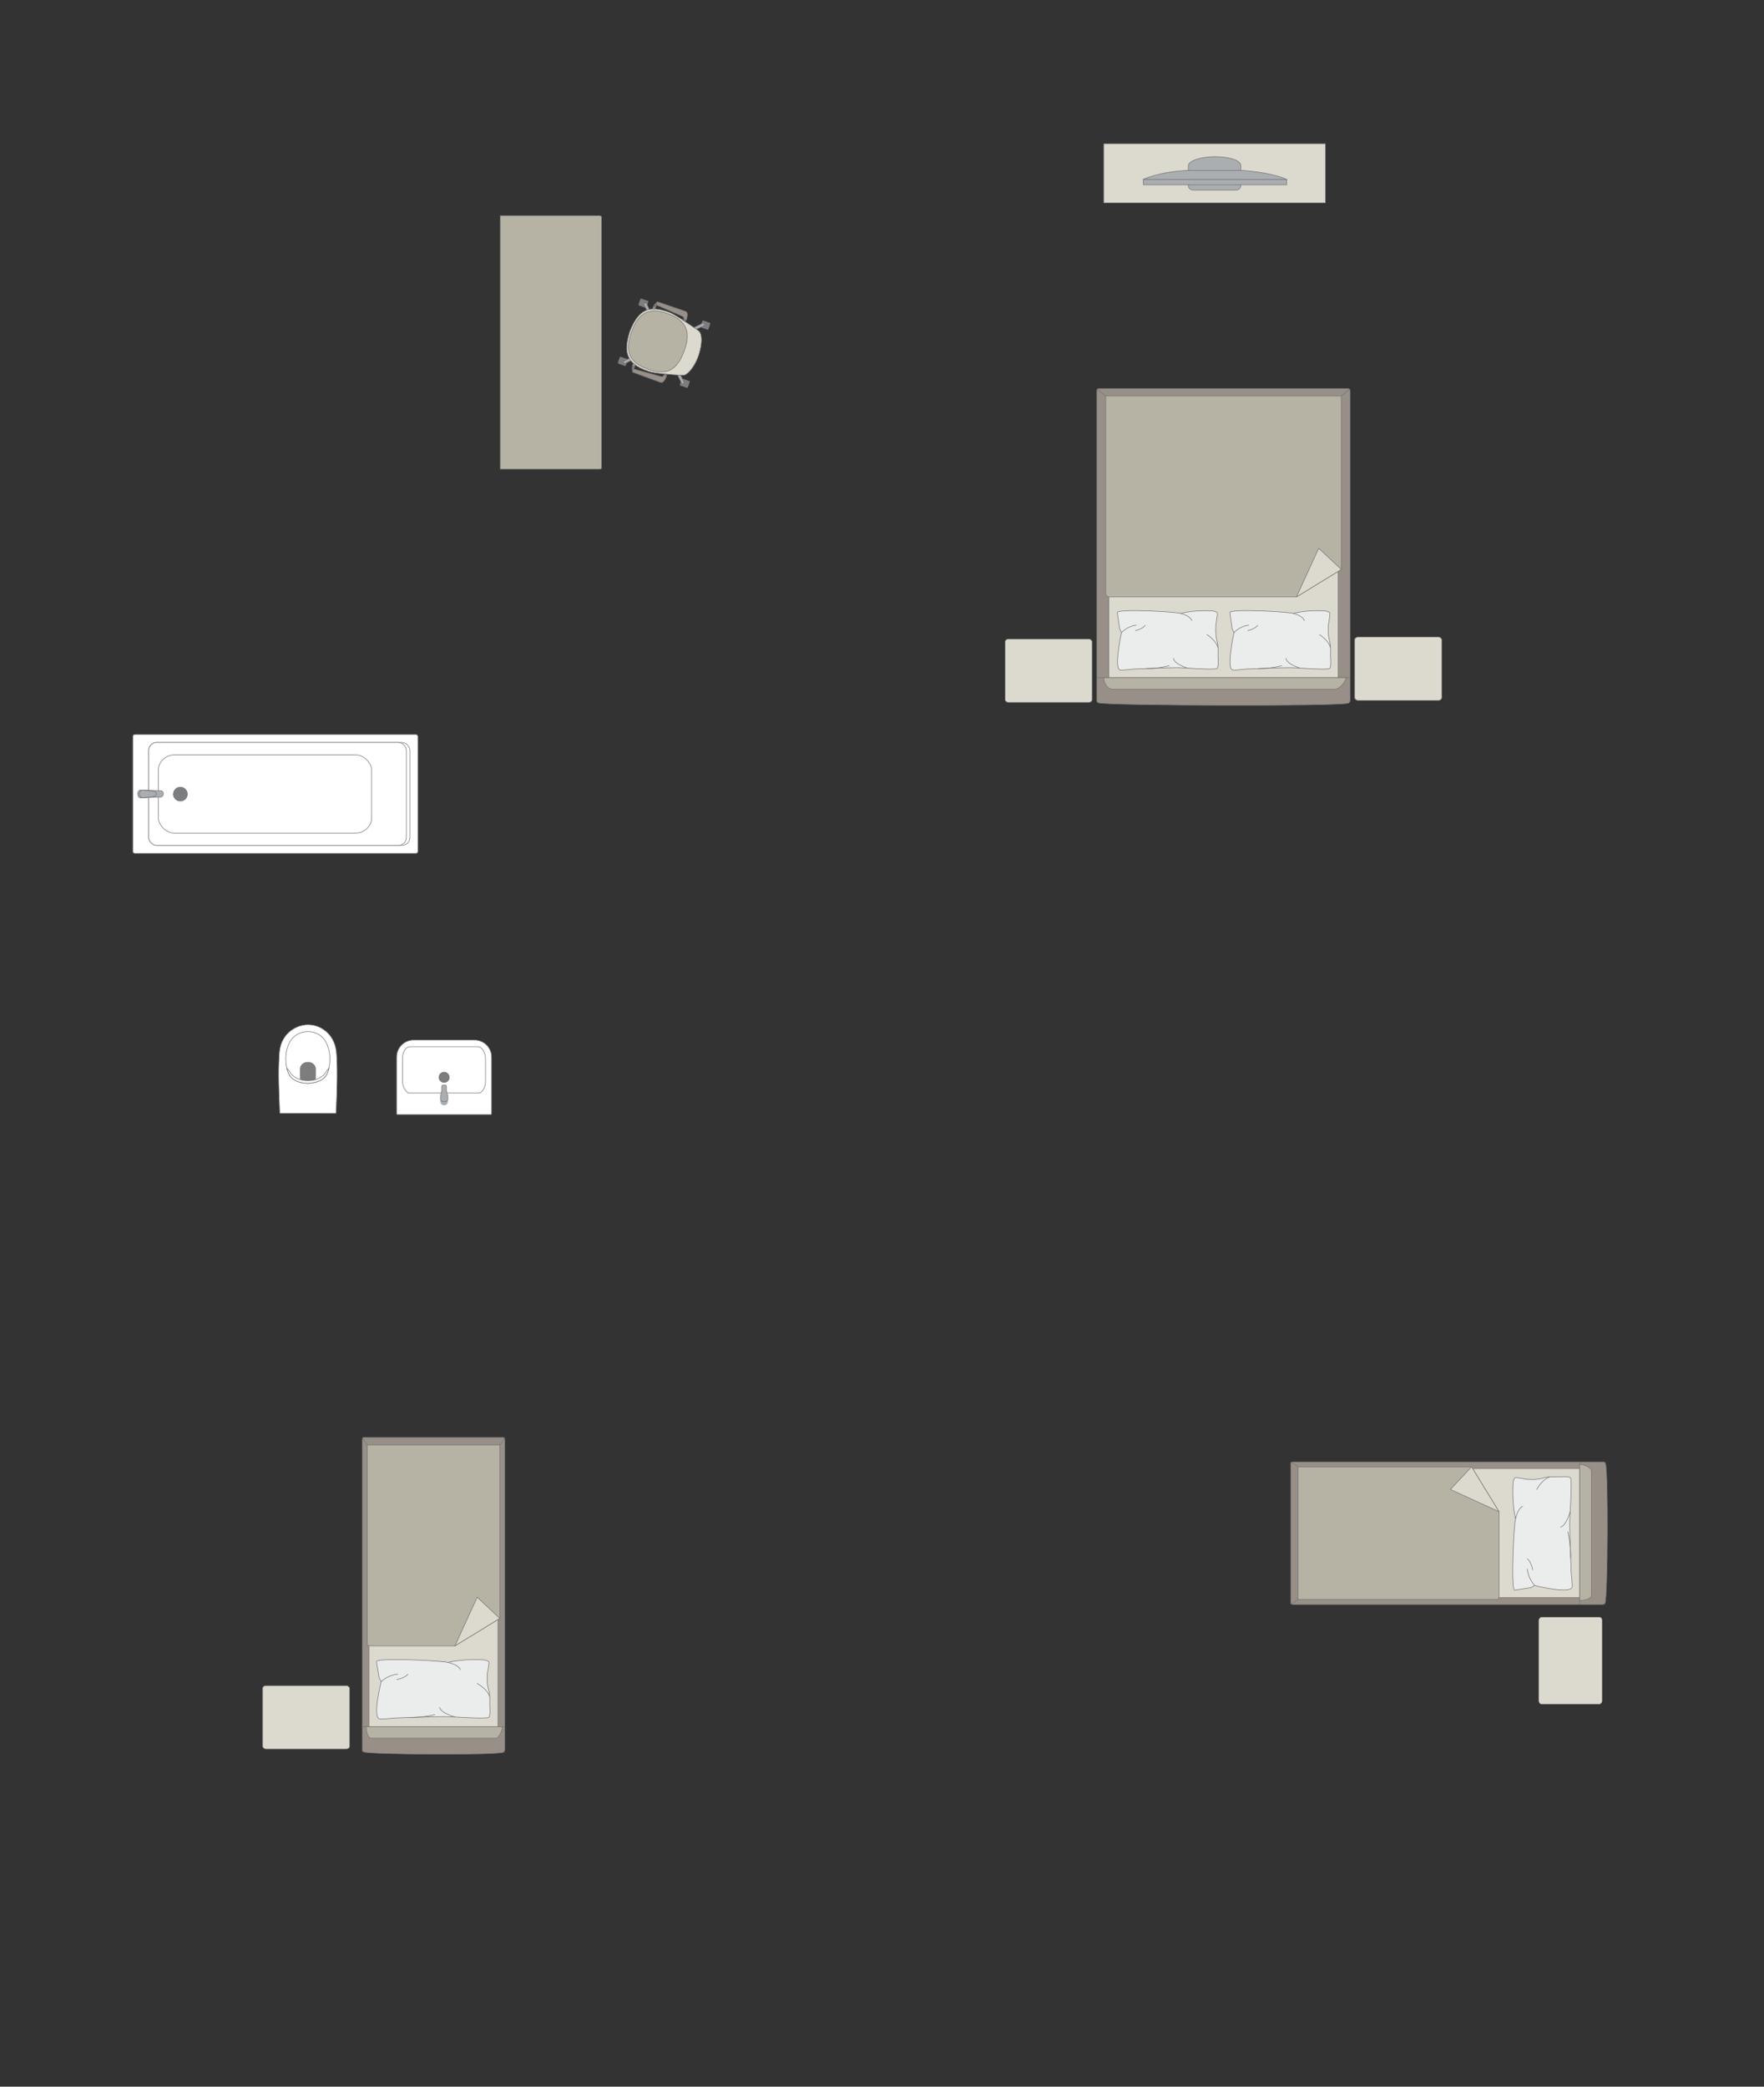 <?xml version="1.0" encoding="UTF-8"?>
<!DOCTYPE svg PUBLIC "-//W3C//DTD SVG 1.1//EN" "http://www.w3.org/Graphics/SVG/1.1/DTD/svg11.dtd">
<!-- Creator: CorelDRAW -->
<svg xmlns="http://www.w3.org/2000/svg" xml:space="preserve" width="111.376mm" height="131.714mm" version="1.1" style="shape-rendering:geometricPrecision; text-rendering:geometricPrecision; image-rendering:optimizeQuality; fill-rule:evenodd; clip-rule:evenodd"
viewBox="0 0 14805.33 17508.84"
 xmlns:xlink="http://www.w3.org/1999/xlink"
 xmlns:xodm="http://www.corel.com/coreldraw/odm/2003">
 <rect x="0" y="0" width="14805.33" height="17508.84" fill="#333333" stroke="none"/>
 <defs>
  <style type="text/css">
   <![CDATA[
    .str0 {stroke:#727271;stroke-width:4.68;stroke-miterlimit:22.926}
    .str1 {stroke:#727271;stroke-width:4.68;stroke-linejoin:round;stroke-miterlimit:22.926}
    .str2 {stroke:#727271;stroke-width:4.68;stroke-linecap:round;stroke-linejoin:round;stroke-miterlimit:22.926}
    .fil2 {fill:none}
    .fil4 {fill:#EBECEC}
    .fil0 {fill:#DCD9CF}
    .fil3 {fill:#B6B3A5}
    .fil6 {fill:#AAAEB1}
    .fil1 {fill:#989088}
    .fil5 {fill:#7C7D7E}
    .fil7 {fill:white}
   ]]>
  </style>
 </defs>
 <g id="мебель">
  <rect class="fil0 str0" x="11369.6" y="5345.4" width="731.12" height="531.72" rx="28.42" ry="23.62"/>
  <rect class="fil0 str0" x="8435.47" y="5362.06" width="731.12" height="531.72" rx="28.42" ry="23.62"/>
  <g id="_2431515288736">
   <g>
    <path class="fil1 str0" d="M9223.71 5898.47c90.98,22.98 2000.14,29.23 2089.52,2.55 10.13,0 18.41,-13.48 18.41,-23.5l0 -2599.35c0,-10.04 -8.28,-18.26 -18.41,-18.26l-2090.07 0c-10.13,0 -18.41,8.23 -18.41,18.26l0 2407.57 0 191.78c0,10.04 8.83,20.95 18.96,20.95z"/>
    <line class="fil2 str0" x1="9204.75" y1="5685.97" x2="11331.64" y2= "5685.97" />
    <polygon class="fil0 str0" points="11231.5,5685.97 11231.5,3343.48 9306.23,3343.48 9306.23,5685.97 "/>
    <line class="fil2 str0" x1="9209.59" y1="3265.86" x2="9306.23" y2= "3343.48" />
    <line class="fil2 str0" x1="11231.5" y1="3343.48" x2="11327.56" y2= "3266.76" />
    <path class="fil3 str0" d="M9263.9 5685.97c0.49,44.68 27.6,95.86 75.37,97.8l1860.55 0c55.01,-0.74 115.05,-97.8 88.45,-97.8l-2024.37 0z"/>
    <path class="fil3 str0" d="M11257.84 4778.18l0 -1456.03 -1977.67 0 0 1655.69c-0.08,15.1 11.6,30.2 26.07,30.68 640.91,0 934.2,0 1575.11,0 59.01,-36.1 359.54,-219.96 376.5,-230.34z"/>
    <polygon class="fil0 str1" points="11257.82,4778.16 11068.02,4600.21 10881.34,5008.5 "/>
   </g>
   <g>
    <path class="fil4 str2" d="M10343.63 5620.84c10.51,5.76 77.27,-3.48 116.02,-6.95 0,0 322.89,-13.37 354.53,-11.72 40.05,-3.38 316.02,23.36 345.02,6.34 15.62,-5.76 7.91,-107.45 7.91,-107.45 0,0 5.36,-81.3 -9.42,-128.25 -14.8,-46.96 -8.15,-132.35 -8.15,-132.35 0,0 15.46,-90.58 11.6,-94.43 -2.11,-16.74 -42.94,-19.87 -42.94,-19.87 0,0 -147.66,-11.78 -263.24,21.73 -19.89,-13.86 -542.32,-43.61 -532.48,-6.57l18.94 133.74 15.89 32.97c0,0 -65.85,293.83 -13.68,312.81z"/>
    <path class="fil2 str2" d="M10793.12 5524.12c7.46,49.29 115.48,80.87 115.48,80.87"/>
    <path class="fil2 str2" d="M11074.02 5324.85c84.42,55.11 90.57,106.57 90.57,106.57"/>
    <path class="fil2 str2" d="M10948.03 5207.18c-19.12,-44.76 -93.06,-59.3 -93.06,-59.3"/>
    <path class="fil2 str2" d="M10357.31 5308.02c60.44,-60.56 123.16,-61.84 123.16,-61.84"/>
    <path class="fil2 str2" d="M10473.94 5291.22c64.95,-15.23 82.12,-45.05 82.12,-45.05"/>
    <path class="fil2 str2" d="M10561.94 5609.8c115.22,0.41 195.54,-24.14 195.54,-24.14"/>
   </g>
   <g>
    <path class="fil4 str2" d="M9399.27 5620.84c10.51,5.76 77.27,-3.48 116.02,-6.95 0,0 322.89,-13.37 354.53,-11.72 40.05,-3.38 316.02,23.36 345.02,6.34 15.62,-5.76 7.91,-107.45 7.91,-107.45 0,0 5.36,-81.3 -9.42,-128.25 -14.8,-46.96 -8.15,-132.35 -8.15,-132.35 0,0 15.46,-90.58 11.6,-94.43 -2.11,-16.74 -42.94,-19.87 -42.94,-19.87 0,0 -147.66,-11.78 -263.24,21.73 -19.89,-13.86 -542.32,-43.61 -532.48,-6.57l18.94 133.74 15.89 32.97c0,0 -65.85,293.83 -13.68,312.81z"/>
    <path class="fil2 str2" d="M9848.76 5524.12c7.46,49.29 115.48,80.87 115.48,80.87"/>
    <path class="fil2 str2" d="M10129.65 5324.85c84.42,55.11 90.57,106.57 90.57,106.57"/>
    <path class="fil2 str2" d="M10003.66 5207.18c-19.12,-44.76 -93.06,-59.3 -93.06,-59.3"/>
    <path class="fil2 str2" d="M9412.95 5308.02c60.44,-60.56 123.16,-61.84 123.16,-61.84"/>
    <path class="fil2 str2" d="M9529.58 5291.22c64.95,-15.23 82.12,-45.05 82.12,-45.05"/>
    <path class="fil2 str2" d="M9617.58 5609.8c115.22,0.41 195.54,-24.14 195.54,-24.14"/>
   </g>
  </g>
  <path class="fil3 str0" d="M5035.8 1810.01l-837.38 0 0 2126.89 837.38 0c7.35,0 13.35,-6 13.35,-13.35l0 -2100.2c0,-7.35 -6,-13.35 -13.35,-13.35z"/>
  <g id="_2431515297856">
   <rect class="fil5 str1" transform="matrix(0.02 -0.057 -0.057 -0.02 5250.46 3072.43)" width="1008.24" height="1154.79" rx="49.88" ry="49.88"/>
   <rect class="fil5 str1" transform="matrix(0.02 -0.057 -0.057 -0.02 5422.98 2584.41)" width="1008.24" height="1154.79" rx="49.88" ry="49.88"/>
   <rect class="fil5 str1" transform="matrix(0.02 -0.057 -0.057 -0.02 5770.5 3256.27)" width="1008.24" height="1154.79" rx="49.88" ry="49.88"/>
   <rect class="fil5 str1" transform="matrix(0.02 -0.057 -0.057 -0.02 5943.02 2768.24)" width="1008.24" height="1154.79" rx="49.88" ry="49.88"/>
   <rect class="fil5 str1" transform="matrix(0.017 -0.048 -0.049 -0.017 5256.83 3054.43)" width="451.37" height="1348.23"/>
   <rect class="fil5 str1" transform="matrix(0.017 -0.048 -0.049 -0.017 5429.35 2566.4)" width="451.37" height="1348.23"/>
   <rect class="fil5 str1" transform="matrix(0.017 -0.048 -0.049 -0.017 5949.38 2750.23)" width="451.37" height="1348.23"/>
   <rect class="fil5 str1" transform="matrix(0.017 -0.048 -0.049 -0.017 5776.86 3238.26)" width="451.37" height="1348.23"/>
   <path class="fil6 str0" d="M5734.44 3219.8l0 0c5.34,-2.54 7.18,-9.81 4.2,-16.18l-37.42 -79.8c-2.99,-6.38 -10.46,-9.19 -15.81,-6.63l0 0c-5.33,2.55 -7.83,10.12 -4.75,16.44l38.54 79.27c3.08,6.33 9.89,9.45 15.23,6.9z"/>
   <path class="fil6 str0" d="M5911.62 2718.58l0 0c2.55,5.34 -0.58,12.15 -6.9,15.22l-79.27 38.56c-6.33,3.08 -13.9,0.57 -16.46,-4.77l0 0c-2.55,-5.33 0.27,-12.79 6.65,-15.78l79.8 -37.43c6.37,-2.99 13.63,-1.14 16.18,4.2z"/>
   <path class="fil6 str0" d="M5411.23 2541.69l0 0c-5.34,2.55 -7.19,9.81 -4.2,16.19l37.42 79.8c2.98,6.37 10.45,9.19 15.79,6.63l0 0c5.34,-2.55 7.83,-10.12 4.76,-16.44l-38.55 -79.27c-3.07,-6.33 -9.88,-9.46 -15.22,-6.91z"/>
   <path class="fil6 str0" d="M5233.9 3043.34l0 0c-2.55,-5.34 0.57,-12.15 6.9,-15.22l79.25 -38.56c6.33,-3.08 13.9,-0.57 16.46,4.77l0 0c2.55,5.34 -0.27,12.79 -6.63,15.78l-79.8 37.43c-6.37,2.99 -13.64,1.14 -16.18,-4.2z"/>
   <path class="fil0 str0" d="M5862.57 2985.75l0 0c45.78,-142.3 19.33,-199.42 -0.9,-211.78 -64.64,-44.35 -184.52,-128.81 -240.94,-152.26 -169.09,-62.8 -260.62,-30.49 -335.16,160.07l0 0c-42.03,140.24 -57.67,266.1 160.09,335.16 49.08,16.47 190.77,27.98 287.83,32.4 38.04,1.46 101.44,-80.08 129.08,-163.58z"/>
   <path class="fil3 str0" d="M5744.12 2939.51l0 0c36.04,-101.96 60.96,-236.66 -140.18,-307.76l0 0c-145.52,-51.44 -241.24,-21.87 -303.71,154.81l0 0c-54.51,154.23 -28.83,252.44 138.79,311.7l0 0c140.83,49.78 239.21,27.64 305.09,-158.75z"/>
   <path class="fil1 str0" d="M5571.82 3146.89l22.78 8.06c0,0 -21.08,64.17 -50.23,53.86 -29.15,-10.3 -231.29,-84.4 -231.29,-84.4 -12.39,-4.69 -4.45,-31.28 9.7,-27.48l232.31 64.22c3.78,1.1 13.17,-1.57 16.72,-14.26z"/>
   <path class="fil5 str1" d="M5322.79 3096.94c0,0 -0.65,-16.63 8.79,-34.89l-14.73 -12.15c0,0 -18.3,31.89 -8.76,57.29l14.7 -10.25z"/>
   <path class="fil6 str0" d="M5326.89 3073.14c0,0 -10.75,-8.15 -18.03,-4.04 2.03,-6.89 4.87,-13.29 7.96,-19.17l14.76 12.11 -4.69 11.1z"/>
   <polygon class="fil5 str1" points="5579.57,3138.46 5576.06,3148.39 5591.84,3153.98 5596.79,3139.97 "/>
   <path class="fil1 str0" d="M5737.38 2678.39l22.78 8.04c0,0 23.94,-63.16 -5.21,-73.46 -29.15,-10.3 -232.96,-79.72 -232.96,-79.72 -12.58,-4.12 -23.12,21.53 -9.72,27.48l221.06 96.04c3.63,1.52 9.27,9.5 4.04,21.61z"/>
   <path class="fil5 str1" d="M5512.27 2560.73c0,0 -10.78,11.91 -14.91,32.05l-19.13 0.01c0,0 5.66,-35.52 29.05,-49.28l5 17.21z"/>
   <path class="fil6 str0" d="M5500.51 2581.82c0,0 -13.49,-0.43 -16.56,-8.19 -2.75,6.65 -4.43,12.6 -5.7,19.12l19.12 0.04 3.15 -10.97z"/>
   <polygon class="fil5 str1" points="5738.11,2689.81 5741.62,2679.88 5757.4,2685.46 5752.44,2699.47 "/>
  </g>
  <g id="_2431515304048">
   <rect class="fil0 str0" x="9263.28" y="1206.63" width="1861.03" height="495.83"/>
   <g>
    <path class="fil6 str0" d="M10193.17 1314.63l0 0c89.93,0 220.94,19.21 220.94,76.47l0 165.75c0,20.68 -16.94,37.62 -37.62,37.62l-365.41 0c-20.68,0 -37.62,-16.92 -37.62,-37.62l0 -163.69c0,-52.04 131.71,-78.54 219.71,-78.54z"/>
    <rect class="fil6 str0" x="9595.86" y="1505.2" width="1202.88" height="45.46"/>
    <path class="fil6 str0" d="M9976.36 1429.55l438.99 0c0,0 240.15,12 383.39,75.65l-1202.88 0c0,0 138.69,-66.56 380.5,-75.65z"/>
   </g>
  </g>
  <g id="_2431515307216">
   <g>
    <path class="fil1 str0" d="M13471.44 13452.21c22.98,-51.18 29.23,-1125.08 2.55,-1175.36 0,-5.7 -13.48,-10.36 -23.5,-10.36l-2599.35 0c-10.04,0 -18.26,4.65 -18.26,10.36l0 1175.66c0,5.7 8.23,10.36 18.26,10.36l2407.57 0 191.78 0c10.04,0 20.95,-4.97 20.95,-10.66z"/>
    <line class="fil2 str0" x1="13258.93" y1="13462.87" x2="13258.93" y2= "12266.5" />
    <polygon class="fil0 str0" points="13258.93,12322.82 10916.44,12322.82 10916.44,13405.79 13258.93,13405.79 "/>
    <line class="fil2 str0" x1="10838.83" y1="13460.15" x2="10916.44" y2= "13405.79" />
    <line class="fil2 str0" x1="10916.44" y1="12322.82" x2="10839.72" y2= "12268.8" />
    <path class="fil3 str0" d="M13258.93 13429.6c44.68,-0.28 95.86,-15.53 97.8,-42.4l0 -1046.55c-0.74,-30.95 -97.8,-64.72 -97.8,-49.76l0 1138.71z"/>
    <path class="fil3 str0" d="M12351.12 12308.01l-1456.01 0 0 1112.44 1667.48 0c15.09,-0.52 18.88,-9.65 18.88,-18.33 0,-360.51 0,-357.1 0,-717.61 -42.14,-68.88 -197.76,-323.25 -230.34,-376.5z"/>
    <polygon class="fil0 str1" points="12351.11,12308.03 12173.16,12497.83 12581.45,12684.51 "/>
   </g>
   <g>
    <path class="fil4 str2" d="M13193.8 13319.04c5.76,-11.82 -3.48,-86.92 -6.95,-130.51 0,0 -13.37,-363.26 -11.72,-398.84 -3.38,-45.05 23.36,-355.52 6.34,-388.14 -5.76,-17.59 -107.45,-8.89 -107.45,-8.89 0,0 -81.3,-6.04 -128.25,10.59 -46.96,16.63 -132.35,9.17 -132.35,9.17 0,0 -90.58,-17.39 -94.43,-13.07 -16.74,2.38 -19.87,48.31 -19.87,48.31 0,0 -11.78,166.12 21.73,296.16 -13.86,22.36 -43.61,610.08 -6.57,599.04l133.74 -21.32 32.97 -17.87c0,0 293.83,74.08 312.81,15.38z"/>
    <path class="fil2 str2" d="M13097.08 12813.38c49.29,-8.39 80.87,-129.91 80.87,-129.91"/>
    <path class="fil2 str2" d="M12897.81 12497.37c55.11,-94.99 106.57,-101.89 106.57,-101.89"/>
    <path class="fil2 str2" d="M12780.14 12639.1c-44.76,21.51 -59.3,104.71 -59.3,104.71"/>
    <path class="fil2 str2" d="M12880.98 13303.66c-60.56,-67.99 -61.84,-138.55 -61.84,-138.55"/>
    <path class="fil2 str2" d="M12864.18 13172.45c-15.23,-73.06 -45.05,-92.39 -45.05,-92.39"/>
    <path class="fil2 str2" d="M13182.76 13073.45c0.41,-129.62 -24.14,-219.97 -24.14,-219.97"/>
   </g>
  </g>
  <rect class="fil0 str0" transform="matrix(1.29034E-14 -0.487 0.405 1.07249E-14 12915.2 14299.4)" width="1500.64" height="1313.06" rx="58.33" ry="58.33"/>
  <g id="_2431515314560">
   <g>
    <path class="fil1 str0" d="M3050.72 14700.23c51.18,22.98 1125.08,29.23 1175.36,2.55 5.7,0 10.36,-13.48 10.36,-23.5l0 -2599.35c0,-10.04 -4.65,-18.26 -10.36,-18.26l-1175.66 0c-5.7,0 -10.36,8.23 -10.36,18.26l0 2407.57 0 191.78c0,10.04 4.97,20.95 10.66,20.95z"/>
    <line class="fil2 str0" x1="3040.06" y1="14487.73" x2="4236.43" y2= "14487.73" />
    <polygon class="fil0 str0" points="4180.11,14487.73 4180.11,12145.24 3097.14,12145.24 3097.14,14487.73 "/>
    <line class="fil2 str0" x1="3042.78" y1="12067.62" x2="3097.14" y2= "12145.24" />
    <line class="fil2 str0" x1="4180.11" y1="12145.24" x2="4234.13" y2= "12068.51" />
    <path class="fil3 str0" d="M3073.33 14487.73c0.28,44.68 15.53,95.86 42.4,97.8l1046.55 0c30.95,-0.74 64.72,-97.8 49.76,-97.8l-1138.71 0z"/>
    <path class="fil3 str0" d="M4194.92 13579.92l0 -1456.01 -1112.44 0 0 1667.48c0.52,15.09 9.65,18.88 18.33,18.88 360.51,0 357.1,0 717.61,0 68.88,-42.14 323.25,-197.76 376.5,-230.34z"/>
    <polygon class="fil0 str1" points="4194.9,13579.91 4005.1,13401.95 3818.42,13810.25 "/>
   </g>
   <g>
    <path class="fil4 str2" d="M3183.89 14422.59c11.82,5.76 86.92,-3.48 130.51,-6.95 0,0 363.26,-13.37 398.84,-11.72 45.05,-3.38 355.52,23.36 388.14,6.34 17.59,-5.76 8.89,-107.45 8.89,-107.45 0,0 6.04,-81.3 -10.59,-128.25 -16.63,-46.96 -9.17,-132.35 -9.17,-132.35 0,0 17.39,-90.58 13.07,-94.43 -2.38,-16.74 -48.31,-19.87 -48.31,-19.87 0,0 -166.12,-11.78 -296.16,21.73 -22.36,-13.86 -610.08,-43.61 -599.04,-6.57l21.32 133.74 17.87 32.97c0,0 -74.08,293.83 -15.38,312.81z"/>
    <path class="fil2 str2" d="M3689.55 14325.87c8.39,49.29 129.91,80.87 129.91,80.87"/>
    <path class="fil2 str2" d="M4005.56 14126.61c94.99,55.11 101.89,106.57 101.89,106.57"/>
    <path class="fil2 str2" d="M3863.83 14008.94c-21.51,-44.76 -104.71,-59.3 -104.71,-59.3"/>
    <path class="fil2 str2" d="M3199.27 14109.78c67.99,-60.56 138.55,-61.84 138.55,-61.84"/>
    <path class="fil2 str2" d="M3330.48 14092.98c73.06,-15.23 92.39,-45.05 92.39,-45.05"/>
    <path class="fil2 str2" d="M3429.48 14411.56c129.62,0.41 219.97,-24.14 219.97,-24.14"/>
   </g>
  </g>
  <rect class="fil0 str0" x="2203.57" y="14144.01" width="731.12" height="531.72" rx="28.42" ry="23.62"/>
  <g id="_2431515319648">
   <rect class="fil7 str0" x="1114.56" y="6163.5" width="2392.75" height="996.98" rx="15.09" ry="15.07"/>
   <rect class="fil7 str1" x="1248.27" y="6230.13" width="2192.39" height="863.5" rx="67.46" ry="66.77"/>
   <rect class="fil7 str0" x="1248.27" y="6230.13" width="2162.35" height="863.5" rx="66.53" ry="66.77"/>
   <rect class="fil7 str0" x="1328.94" y="6334.15" width="1790.36" height="656.28" rx="134.72" ry="130.23"/>
   <ellipse class="fil5 str0" cx="1513.78" cy="6663.32" rx="58.6" ry="58.58"/>
   <g>
    <path class="fil6 str0" d="M1181.27 6628.66l167.11 6.14c16.4,0.61 22.61,14.74 22.61,27.08l0 0c0,11.63 -9.54,24.95 -20.64,25.46l-169.07 7.76c-14.13,0.64 -25.71,-14.95 -25.71,-33.22l0 0c0,-18.28 11.58,-33.74 25.71,-33.22z"/>
    <path class="fil6 str0" d="M1196 6629.21l92.95 10.1c10.63,1.16 22.55,4.96 22.55,22.57l0 0c0,17.13 -13.86,21.47 -22.55,22.41l-91.2 10.05c-12.36,1.36 -26.89,-12.83 -26.89,-32.46l0 0c0,-19.71 13.48,-33.95 25.15,-32.67z"/>
   </g>
  </g>
  <g id="_2431515324544">
   <path class="fil7 str0" d="M2351.04 9341.48l463.73 0.81c4,0 6.39,-2.9 6.53,-6.35 6.05,-167.39 13.72,-330.15 4.33,-482.9 -6.35,-178.07 -136.75,-250.15 -224.71,-254.47 -89.2,-8.19 -251.6,54.24 -257.62,254.47 -11.1,159.5 -1.53,321.93 4.32,482.9 0.2,2.15 0.33,5.5 3.42,5.54z"/>
   <path class="fil7 str0" d="M2426.79 9016.23c53.16,98.4 258.67,98.4 315.32,0 50,-98.73 44.58,-350.09 -151.35,-360.23 -211.4,0 -217.24,263.75 -163.97,360.23z"/>
   <path class="fil5 str0" d="M2584.45 9067.67l51.72 0c7.26,-0.03 11.35,-6 11.38,-11.7 0.16,-30.53 0.32,-61.07 0.48,-91.6 -9.92,-70.04 -120.79,-66.08 -127.21,0.57 0.17,30.33 0.36,60.68 0.53,91.02 -0.2,5.53 2.71,11.53 7.86,11.68l55.25 0.03z"/>
   <path class="fil7 str0" d="M2423.52 8980.02l-16.28 -17.31c13.73,68.09 56.42,123.88 176.93,127.31 110.28,-6.1 160.02,-46.47 175.93,-125.78l-16.18 17.93c-26.72,56.77 -94.01,86.51 -159.46,85.5 -61.92,1.1 -132.12,-25.85 -160.94,-87.65z"/>
  </g>
  <g id="_2431515323920">
   <path class="fil7 str0" d="M3983.69 8727.1l-513.31 0c-77.96,0 -141.73,63.77 -141.73,141.73l0 478.5c0,2.51 2.03,4.55 4.55,4.55l788.49 0c2.51,0 4.55,-2.03 4.55,-4.55l0 -477.69c0,-78.4 -64.14,-142.54 -142.54,-142.54z"/>
   <rect class="fil7 str0" x="3378.16" y="8782.71" width="696.85" height="389.04" rx="62.12" ry="99.66"/>
   <ellipse class="fil5 str0" cx="3727.44" cy="9039.49" rx="43.31" ry="43.09"/>
   <g>
    <circle class="fil6 str0" transform="matrix(1.80599E-15 -0.08 0.08 2.48551E-15 3727.51 9243.38)" r="383.96"/>
    <path class="fil6 str0" d="M3707.45 9150.67l0 -34.35c0,-6.89 7.39,-12.51 16.43,-12.51l7.13 0c9.04,0 16.43,5.62 16.43,12.51l0 34.5c0,22.09 37.14,92.35 -16.43,92.35l-7.13 0c-50.61,0 -16.43,-70.25 -16.43,-92.49z"/>
   </g>
  </g>
 </g>
 <g id="контур">
  <polygon class="fil2" points="-0,17508.84 14805.33,17508.84 14805.33,0 -0,0 "/>
 </g>
</svg>
